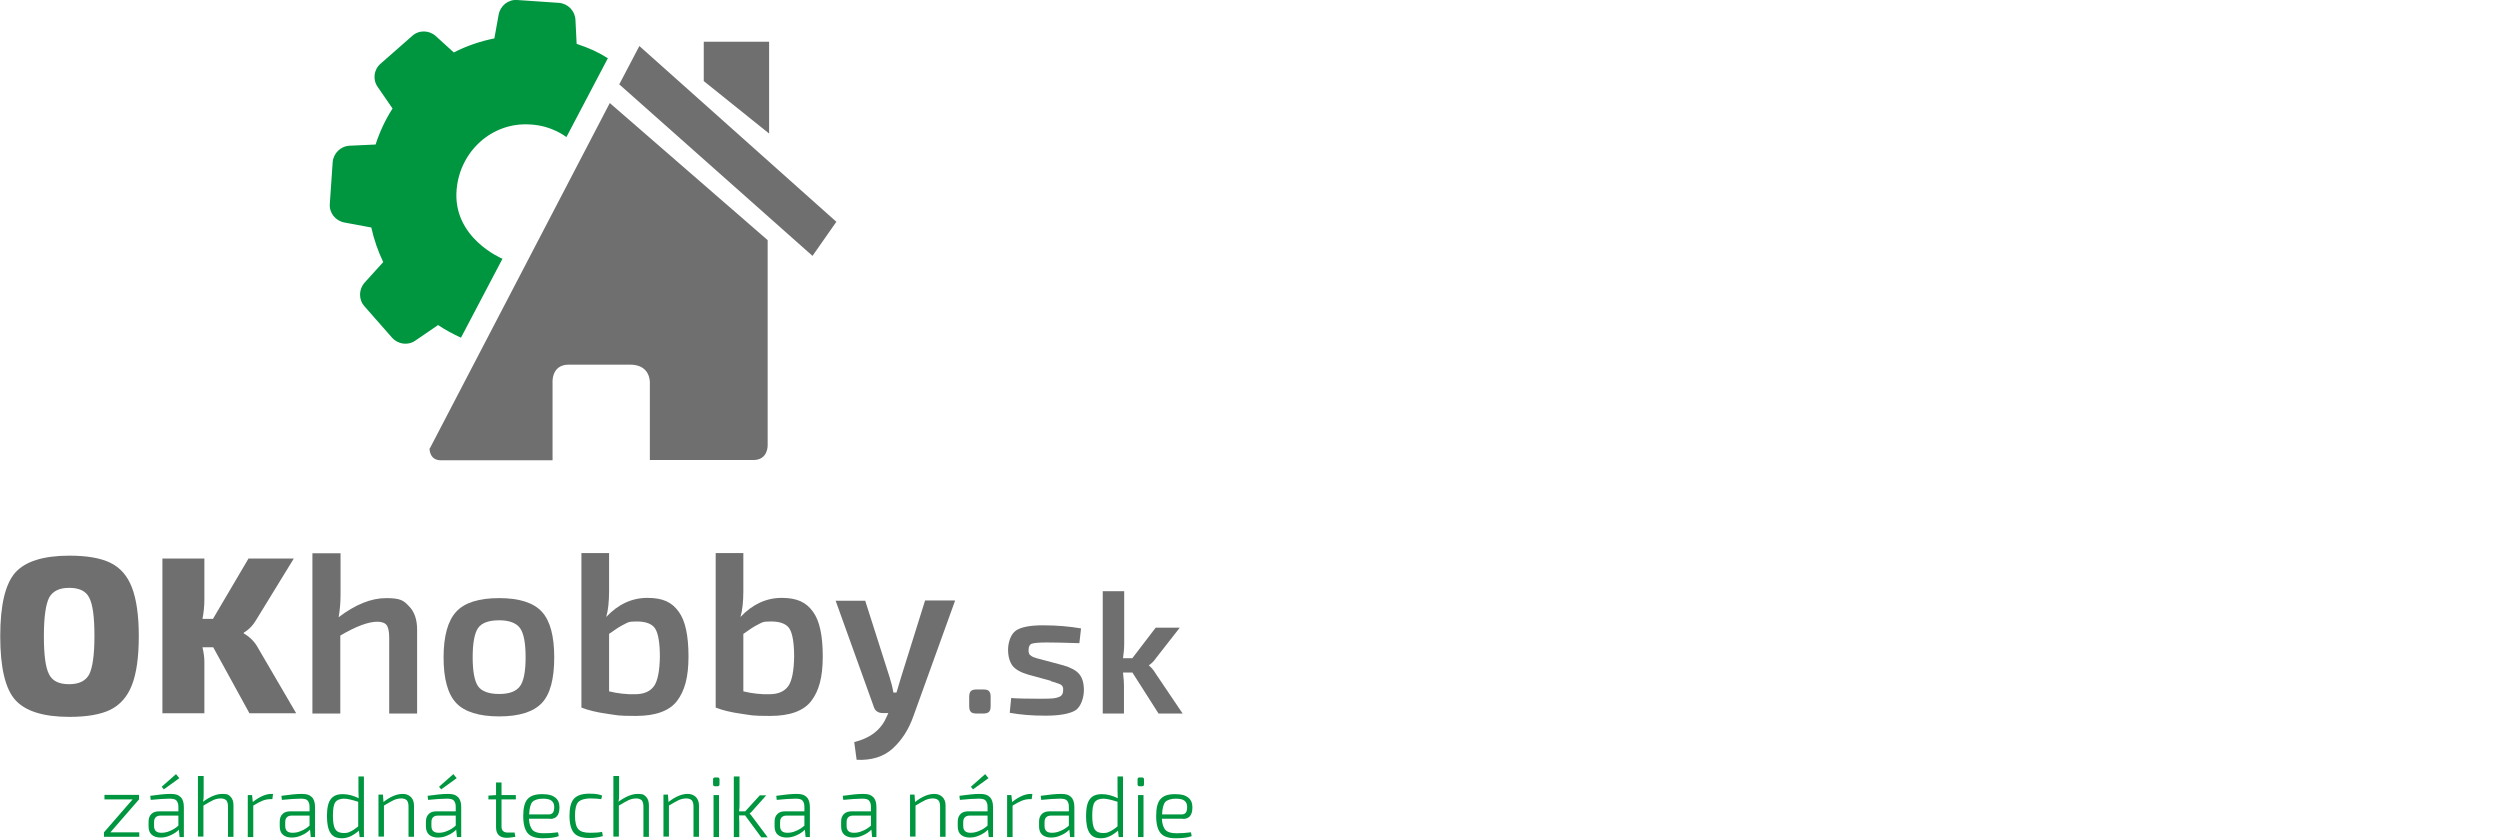 <?xml version="1.0" encoding="UTF-8"?>
<svg id="Vrstva_1" xmlns="http://www.w3.org/2000/svg" version="1.1" viewBox="0 0 1048.3 352.1">
  <!-- Generator: Adobe Illustrator 29.2.1, SVG Export Plug-In . SVG Version: 2.1.0 Build 116)  -->
  <defs>
    <style>
      .st0 {
        fill: #706f6f;
      }

      .st1 {
        fill: #009640;
      }
    </style>
  </defs>
  <path class="st0" d="M180.1,187.9s-.2,5.1,4.7,5.1,46.9,0,46.9,0v-32.4c0,0-.7-7.7,6.8-7.7h25.7c8.8,0,8.3,7.7,8.3,7.7v32.3c0,0,43.4,0,43.4,0,6.3,0,6-6.3,6-6.3v-85.9l-66.2-57.5-75.5,144.9Z"/>
  <path class="st0" d="M259.7,35.4l81,71.9,10-14.3-82.6-73.7-8.5,16.2Z"/>
  <path class="st0" d="M322.5,17.5h-27.4v16.5c0,0,27.4,22,27.4,22V17.5Z"/>
  <path class="st1" d="M254.7,24.3c-4.3-2.7-8.1-4.3-12.9-5.9l-.5-10.1c-.2-3.8-3.2-6.8-6.9-7.1L216.9,0c-3.8-.3-7.1,2.4-7.8,6.1l-1.8,10c-5.9,1.2-11.6,3.1-17,5.9l-7.6-6.9c-2.8-2.5-7.1-2.6-9.9,0l-13.2,11.6c-2.9,2.5-3.4,6.7-1.2,9.8l6.2,9c-3,4.7-5.4,9.8-7.1,15.1l-10.9.5c-3.8.2-6.8,3.2-7.1,6.9l-1.2,17.5c-.3,3.8,2.4,7.1,6.1,7.8l11.3,2.1c1.1,5,2.8,9.9,5,14.5l-7.8,8.6c-2.5,2.8-2.6,7.1-.1,9.9l11.6,13.2c2.5,2.8,6.7,3.4,9.8,1.2l9.5-6.5c3,2,6.3,3.8,9.6,5.3l17.4-33.1s-21.2-8.7-19.2-29.3c1.5-15.9,14.9-28.1,30.9-27h0c9.3.5,15.1,5.3,15.1,5.3l17.4-33.1ZM222.2,52.1"/>
  <g>
    <path class="st1" d="M58.4,349v1.9h-14.8v-1.9l12-13.8h-11.8v-1.9h14.5v1.9l-12,13.8h12.1Z"/>
    <path class="st1" d="M63.2,335.4l-.2-1.7c3.5-.5,6.3-.8,8.5-.8s3.3.4,4.2,1.3c.9.8,1.4,2.2,1.4,4.2v12.6h-1.8l-.3-3.1c-.9.9-2,1.7-3.4,2.3-1.4.7-2.8,1-4.3,1s-2.8-.4-3.7-1.2c-.9-.8-1.3-2-1.3-3.5v-2c0-1.4.4-2.4,1.2-3.2.8-.8,1.9-1.1,3.4-1.1h7.9v-1.9c0-1.2-.3-2-.8-2.6-.5-.6-1.5-.8-2.9-.8-2.1,0-4.7.2-7.8.5ZM64.6,344.8v1.5c0,2,1,2.9,3.1,2.9,1.1,0,2.3-.2,3.6-.8,1.3-.5,2.5-1.3,3.5-2.2v-4.2h-7.5c-1.8,0-2.7,1-2.7,2.7ZM68.7,331l-.9-1.1,6-5.3,1.4,1.7-6.5,4.7Z"/>
    <path class="st1" d="M85.4,325.5v7.3c0,1.4,0,2.5-.3,3.4,3-2.2,5.7-3.3,8.1-3.3s2.7.4,3.5,1.2c.8.8,1.2,2,1.2,3.6v13.2h-2.3v-12.6c0-1.2-.2-2.1-.7-2.7-.5-.5-1.3-.8-2.3-.8s-2.1.2-3.2.7c-1.1.5-2.4,1.3-4.1,2.3v13h-2.3v-25.4h2.4Z"/>
    <path class="st1" d="M114.5,332.9l-.3,2.2h-.9c-1,0-2,.2-3.1.6-1,.4-2.4,1.1-4,2.1v13.2h-2.3v-17.6h1.8l.3,2.9c2.9-2.3,5.5-3.4,7.8-3.4h.8Z"/>
    <path class="st1" d="M118.2,335.4l-.2-1.7c3.5-.5,6.3-.8,8.5-.8s3.3.4,4.2,1.3c.9.8,1.4,2.2,1.4,4.2v12.6h-1.8l-.3-3.1c-.9.9-2,1.7-3.4,2.3-1.4.7-2.8,1-4.3,1s-2.8-.4-3.7-1.2c-.9-.8-1.3-2-1.3-3.5v-2c0-1.4.4-2.4,1.2-3.2.8-.8,1.9-1.1,3.4-1.1h7.9v-1.9c0-1.2-.3-2-.8-2.6-.5-.6-1.5-.8-2.9-.8-2.1,0-4.7.2-7.8.5ZM119.6,344.8v1.5c0,2,1,2.9,3.1,2.9,1.1,0,2.3-.2,3.6-.8,1.3-.5,2.5-1.3,3.5-2.2v-4.2h-7.5c-1.8,0-2.7,1-2.7,2.7Z"/>
    <path class="st1" d="M150.8,351l-.3-2.7c-2.4,2.1-4.7,3.2-7.1,3.2s-3.8-.7-4.8-2.2c-1-1.5-1.5-3.8-1.5-7.1s.5-5.7,1.6-7.1c1-1.4,2.7-2.1,5-2.1s4.4.6,6.7,1.7c0-.8-.1-2-.1-3.5v-5.6h2.3v25.4h-1.8ZM150.2,346.6v-10.4c-2.5-.8-4.5-1.3-6-1.3s-2.9.5-3.6,1.5-1,2.9-1,5.6.3,4.6,1,5.7c.7,1.1,1.9,1.6,3.5,1.6s1.9-.2,2.8-.6c.9-.4,2-1.1,3.3-2.2Z"/>
    <path class="st1" d="M160.6,333.4l.2,2.9c2.9-2.3,5.6-3.4,8.1-3.4s4.7,1.6,4.7,4.8v13.2h-2.3v-12.6c0-1.2-.2-2.1-.7-2.7-.5-.5-1.3-.8-2.3-.8s-2.1.2-3.2.7c-1.1.5-2.4,1.3-4.1,2.3v13h-2.3v-17.6h1.9Z"/>
    <path class="st1" d="M179.5,335.4l-.2-1.7c3.5-.5,6.3-.8,8.5-.8s3.3.4,4.2,1.3c.9.8,1.4,2.2,1.4,4.2v12.6h-1.8l-.3-3.1c-.9.9-2,1.7-3.4,2.3-1.4.7-2.8,1-4.3,1s-2.8-.4-3.7-1.2c-.9-.8-1.3-2-1.3-3.5v-2c0-1.4.4-2.4,1.2-3.2.8-.8,1.9-1.1,3.4-1.1h7.9v-1.9c0-1.2-.3-2-.8-2.6-.5-.6-1.5-.8-2.9-.8-2.1,0-4.7.2-7.8.5ZM180.9,344.8v1.5c0,2,1,2.9,3.1,2.9,1.1,0,2.3-.2,3.6-.8,1.3-.5,2.5-1.3,3.5-2.2v-4.2h-7.5c-1.8,0-2.7,1-2.7,2.7ZM185,331l-.9-1.1,6-5.3,1.4,1.7-6.5,4.7Z"/>
    <path class="st1" d="M215.8,349.2l.3,1.7c-1.2.2-2.4.4-3.7.4-2.9,0-4.4-1.5-4.4-4.4v-11.7h-3.2v-1.6l3.2-.2v-5.3h2.3v5.3h6v1.8h-6v11.4c0,1.7.9,2.5,2.6,2.5h2.9Z"/>
    <path class="st1" d="M230.6,343.3h-8.8c.1,2.3.7,3.9,1.6,4.8.9.9,2.4,1.3,4.5,1.3s3.8-.1,6.1-.4l.3,1.6c-1.5.6-3.7.9-6.7.9s-5.1-.7-6.3-2.1c-1.2-1.4-1.9-3.8-1.9-7.2s.6-5.8,1.8-7.1c1.2-1.4,3.2-2.1,6.1-2.1s4.3.5,5.5,1.4c1.2.9,1.8,2.3,1.8,4.1,0,3.3-1.3,4.9-4,4.9ZM221.8,341.5h8.3c1.6,0,2.3-1,2.3-3.1,0-1.2-.4-2.1-1.2-2.7-.8-.6-2-.8-3.7-.8s-3.5.5-4.3,1.4c-.8,1-1.2,2.7-1.3,5.1Z"/>
    <path class="st1" d="M252.5,349l.3,1.6c-1.8.5-3.7.8-5.7.8-3,0-5.2-.7-6.4-2.1-1.2-1.4-1.9-3.8-1.9-7.2s.6-5.8,1.9-7.2,3.4-2.1,6.4-2.1,4,.3,5.4.8l-.4,1.5c-1.3-.2-2.8-.3-4.7-.3s-3.9.5-4.9,1.5c-.9,1-1.4,2.9-1.4,5.7s.5,4.7,1.4,5.7c.9,1,2.5,1.5,4.9,1.5s3.7-.1,5.1-.4Z"/>
    <path class="st1" d="M259.6,325.5v7.3c0,1.4,0,2.5-.3,3.4,3-2.2,5.7-3.3,8.1-3.3s2.7.4,3.5,1.2c.8.8,1.2,2,1.2,3.6v13.2h-2.3v-12.6c0-1.2-.2-2.1-.7-2.7-.5-.5-1.3-.8-2.3-.8s-2.1.2-3.2.7c-1.1.5-2.4,1.3-4.1,2.3v13h-2.3v-25.4h2.4Z"/>
    <path class="st1" d="M280.1,333.4l.2,2.9c2.9-2.3,5.6-3.4,8.1-3.4s4.7,1.6,4.7,4.8v13.2h-2.3v-12.6c0-1.2-.2-2.1-.7-2.7-.5-.5-1.3-.8-2.3-.8s-2.1.2-3.2.7c-1.1.5-2.4,1.3-4.1,2.3v13h-2.3v-17.6h1.9Z"/>
    <path class="st1" d="M299.8,326h1.1c.5,0,.8.3.8.8v2.1c0,.5-.3.8-.8.8h-1.1c-.5,0-.8-.3-.8-.8v-2.1c0-.5.3-.8.8-.8ZM301.5,351h-2.3v-17.6h2.3v17.6Z"/>
    <path class="st1" d="M312.5,341.9h-2.6c0,.9.1,1.9.1,2.9v6.2h-2.3v-25.4h2.4v11.6c0,.9,0,1.9-.2,3h2.6l6.1-6.7h2.7l-5.9,6.6c-.4.5-.7.8-1.1,1h0c.4.3.7.8,1.1,1.3l6.5,8.7h-2.7l-6.7-9.1Z"/>
    <path class="st1" d="M325.7,335.4l-.2-1.7c3.5-.5,6.3-.8,8.5-.8s3.3.4,4.2,1.3c.9.8,1.4,2.2,1.4,4.2v12.6h-1.8l-.3-3.1c-.9.9-2,1.7-3.4,2.3-1.4.7-2.8,1-4.3,1s-2.8-.4-3.7-1.2c-.9-.8-1.3-2-1.3-3.5v-2c0-1.4.4-2.4,1.2-3.2.8-.8,1.9-1.1,3.4-1.1h7.9v-1.9c0-1.2-.3-2-.8-2.6-.5-.6-1.5-.8-2.9-.8-2.1,0-4.7.2-7.8.5ZM327.1,344.8v1.5c0,2,1,2.9,3.1,2.9,1.1,0,2.3-.2,3.6-.8,1.3-.5,2.5-1.3,3.5-2.2v-4.2h-7.5c-1.8,0-2.7,1-2.7,2.7Z"/>
    <path class="st1" d="M353.6,335.4l-.2-1.7c3.5-.5,6.3-.8,8.5-.8s3.3.4,4.2,1.3c.9.8,1.4,2.2,1.4,4.2v12.6h-1.8l-.3-3.1c-.9.9-2,1.7-3.4,2.3-1.4.7-2.8,1-4.3,1s-2.8-.4-3.7-1.2c-.9-.8-1.3-2-1.3-3.5v-2c0-1.4.4-2.4,1.2-3.2.8-.8,1.9-1.1,3.4-1.1h7.9v-1.9c0-1.2-.3-2-.8-2.6-.5-.6-1.5-.8-2.9-.8-2.1,0-4.7.2-7.8.5ZM355,344.8v1.5c0,2,1,2.9,3.1,2.9,1.1,0,2.3-.2,3.6-.8,1.3-.5,2.5-1.3,3.5-2.2v-4.2h-7.5c-1.8,0-2.7,1-2.7,2.7Z"/>
    <path class="st1" d="M383.5,333.4l.2,2.9c2.9-2.3,5.6-3.4,8.1-3.4s4.7,1.6,4.7,4.8v13.2h-2.3v-12.6c0-1.2-.2-2.1-.7-2.7-.5-.5-1.3-.8-2.3-.8s-2.1.2-3.2.7c-1.1.5-2.4,1.3-4.1,2.3v13h-2.3v-17.6h1.9Z"/>
    <path class="st1" d="M402.5,335.4l-.2-1.7c3.5-.5,6.3-.8,8.5-.8s3.3.4,4.2,1.3c.9.8,1.4,2.2,1.4,4.2v12.6h-1.8l-.3-3.1c-.9.9-2,1.7-3.4,2.3-1.4.7-2.8,1-4.3,1s-2.8-.4-3.7-1.2c-.9-.8-1.3-2-1.3-3.5v-2c0-1.4.4-2.4,1.2-3.2.8-.8,1.9-1.1,3.4-1.1h7.9v-1.9c0-1.2-.3-2-.8-2.6-.5-.6-1.5-.8-2.9-.8-2.1,0-4.7.2-7.8.5ZM403.9,344.8v1.5c0,2,1,2.9,3.1,2.9,1.1,0,2.3-.2,3.6-.8,1.3-.5,2.5-1.3,3.5-2.2v-4.2h-7.5c-1.8,0-2.7,1-2.7,2.7ZM408,331l-.9-1.1,6-5.3,1.4,1.7-6.5,4.7Z"/>
    <path class="st1" d="M432.9,332.9l-.3,2.2h-.9c-1,0-2,.2-3.1.6-1,.4-2.4,1.1-4,2.1v13.2h-2.3v-17.6h1.8l.3,2.9c2.9-2.3,5.5-3.4,7.8-3.4h.8Z"/>
    <path class="st1" d="M436.6,335.4l-.2-1.7c3.5-.5,6.3-.8,8.5-.8s3.3.4,4.2,1.3c.9.8,1.4,2.2,1.4,4.2v12.6h-1.8l-.3-3.1c-.9.9-2,1.7-3.4,2.3-1.4.7-2.8,1-4.3,1s-2.8-.4-3.7-1.2c-.9-.8-1.3-2-1.3-3.5v-2c0-1.4.4-2.4,1.2-3.2.8-.8,1.9-1.1,3.4-1.1h7.9v-1.9c0-1.2-.3-2-.8-2.6-.5-.6-1.5-.8-2.9-.8-2.1,0-4.7.2-7.8.5ZM438,344.8v1.5c0,2,1,2.9,3.1,2.9,1.1,0,2.3-.2,3.6-.8,1.3-.5,2.5-1.3,3.5-2.2v-4.2h-7.5c-1.8,0-2.7,1-2.7,2.7Z"/>
    <path class="st1" d="M469.1,351l-.3-2.7c-2.4,2.1-4.7,3.2-7.1,3.2s-3.8-.7-4.8-2.2c-1-1.5-1.5-3.8-1.5-7.1s.5-5.7,1.6-7.1c1-1.4,2.7-2.1,5-2.1s4.4.6,6.7,1.7c0-.8-.1-2-.1-3.5v-5.6h2.3v25.4h-1.8ZM468.6,346.6v-10.4c-2.5-.8-4.5-1.3-6-1.3s-2.9.5-3.6,1.5-1,2.9-1,5.6.3,4.6,1,5.7c.7,1.1,1.9,1.6,3.5,1.6s1.9-.2,2.8-.6c.9-.4,2-1.1,3.3-2.2Z"/>
    <path class="st1" d="M477.8,326h1.1c.5,0,.8.3.8.8v2.1c0,.5-.3.8-.8.8h-1.1c-.5,0-.8-.3-.8-.8v-2.1c0-.5.3-.8.8-.8ZM479.5,351h-2.3v-17.6h2.3v17.6Z"/>
    <path class="st1" d="M496,343.3h-8.8c.1,2.3.7,3.9,1.6,4.8.9.9,2.4,1.3,4.5,1.3s3.8-.1,6.1-.4l.3,1.6c-1.5.6-3.7.9-6.7.9s-5.1-.7-6.3-2.1c-1.2-1.4-1.9-3.8-1.9-7.2s.6-5.8,1.8-7.1c1.2-1.4,3.2-2.1,6.1-2.1s4.3.5,5.5,1.4c1.2.9,1.8,2.3,1.8,4.1,0,3.3-1.3,4.9-4,4.9ZM487.2,341.5h8.3c1.6,0,2.3-1,2.3-3.1,0-1.2-.4-2.1-1.2-2.7-.8-.6-2-.8-3.7-.8s-3.5.5-4.3,1.4c-.8,1-1.2,2.7-1.3,5.1Z"/>
  </g>
  <g>
    <path class="st0" d="M29.1,233c7.4,0,13.1,1,17.2,3,4.1,2,7.1,5.4,9,10.3,1.9,4.9,2.9,11.7,2.9,20.5s-1,15.7-2.9,20.5c-1.9,4.9-5,8.3-9,10.3-4.1,2-9.8,3-17.2,3-10.9,0-18.5-2.4-22.7-7.1-4.2-4.7-6.3-13.6-6.3-26.7s2.1-21.9,6.3-26.7c4.2-4.7,11.8-7.1,22.7-7.1ZM37.4,250.6c-1.4-2.8-4.2-4.1-8.4-4.1s-6.9,1.4-8.4,4.1c-1.4,2.8-2.2,8.1-2.2,16.1s.7,13.3,2.2,16.1c1.4,2.8,4.2,4.1,8.4,4.1s6.9-1.4,8.4-4.1c1.4-2.8,2.2-8.1,2.2-16.1s-.7-13.3-2.2-16.1Z"/>
    <path class="st0" d="M89.4,271.4h-4.5c.5,2.2.8,4.2.8,6v21.7h-17.6v-64.9h17.6v17.2c0,2.9-.3,5.6-.8,8.1h4.4l14.9-25.3h19l-15.7,25.6c-1.3,2.3-3.1,4.2-5.3,5.5v.3c2.6,1.5,4.6,3.5,6,6.1l16,27.4h-19.6l-15.2-27.7Z"/>
    <path class="st0" d="M142.8,232v17.3c0,3.5-.3,6.6-.8,9.5,7-5.3,13.6-8,19.9-8s7.4,1.1,9.6,3.4c2.2,2.2,3.4,5.5,3.4,9.7v35.3h-11.7v-31.8c0-2.6-.4-4.4-1.1-5.3-.7-.9-2-1.4-3.9-1.4-3.7,0-8.9,1.9-15.5,5.8v32.7h-11.7v-67.2h11.8Z"/>
    <path class="st0" d="M209.3,250.8c8.4,0,14.4,1.9,17.9,5.7,3.5,3.8,5.2,10.2,5.2,19.2s-1.7,15.4-5.2,19.1c-3.5,3.7-9.5,5.6-17.9,5.6s-14.5-1.9-18-5.6c-3.5-3.7-5.3-10.1-5.3-19.1s1.8-15.4,5.3-19.2c3.5-3.8,9.5-5.7,18-5.7ZM209.3,260.1c-4.4,0-7.3,1.1-8.8,3.2-1.5,2.1-2.3,6.3-2.3,12.3s.8,10.1,2.3,12.2c1.5,2.1,4.5,3.2,8.8,3.2s7.1-1.1,8.7-3.2c1.6-2.1,2.4-6.2,2.4-12.2s-.8-10.2-2.4-12.3c-1.6-2.1-4.5-3.2-8.7-3.2Z"/>
    <path class="st0" d="M255.4,232v15.8c0,4.5-.4,8.2-1.2,10.9,5-5.3,10.7-8,17.3-8s10.3,1.9,13.1,5.8c2.8,3.8,4.1,10.1,4.1,18.8s-1.6,14.4-4.8,18.6c-3.2,4.2-9,6.3-17.2,6.3s-7.7-.3-12.1-.9c-4.4-.6-8-1.5-10.8-2.6v-64.8h11.7ZM255.4,265.9v24c3.7.9,7.4,1.3,10.9,1.2,3.8,0,6.4-1.2,8-3.5,1.5-2.2,2.3-6.3,2.4-12.2,0-5.8-.7-9.7-1.9-11.7-1.2-2-3.8-3.1-7.7-3.1s-3.7.4-5.4,1.2c-1.7.8-3.8,2.2-6.3,4Z"/>
    <path class="st0" d="M311.7,232v15.8c0,4.5-.4,8.2-1.2,10.9,5-5.3,10.8-8,17.3-8s10.3,1.9,13.1,5.8c2.8,3.8,4.1,10.1,4.1,18.8s-1.6,14.4-4.8,18.6c-3.2,4.2-9,6.3-17.2,6.3s-7.7-.3-12.1-.9c-4.4-.6-8-1.5-10.8-2.6v-64.8h11.7ZM311.7,265.9v24c3.7.9,7.4,1.3,10.9,1.2,3.8,0,6.4-1.2,8-3.5,1.5-2.2,2.3-6.3,2.4-12.2,0-5.8-.7-9.7-1.9-11.7-1.2-2-3.8-3.1-7.7-3.1s-3.7.4-5.4,1.2c-1.7.8-3.8,2.2-6.3,4Z"/>
    <path class="st0" d="M400.4,252.1l-17.5,48.5c-1.9,5.3-4.7,9.7-8.5,13.2-3.8,3.5-8.9,5.1-15.2,4.8l-1-7.4c3.7-1,6.7-2.4,8.8-4.2,2.2-1.8,3.8-4,5-6.9l.5-1.1h-2.3c-2.1,0-3.4-1-3.9-2.9l-15.9-44.2h12.4l10.3,32.3c.6,2,1.2,4.1,1.5,6.2h1.3c.3-.8.6-1.9,1-3.3.4-1.4.7-2.4.9-3l10.1-32.3h12.5Z"/>
    <path class="st0" d="M409.6,289.1h2.6c1.2,0,2.1.2,2.5.7.5.5.7,1.3.7,2.5v3.7c0,1.2-.2,2-.7,2.5-.5.5-1.3.7-2.5.7h-2.6c-1.2,0-2.1-.2-2.5-.7-.5-.5-.7-1.3-.7-2.5v-3.7c0-1.2.2-2,.7-2.5.5-.5,1.3-.7,2.5-.7Z"/>
    <path class="st0" d="M440.7,285.5l-9.5-2.6c-3.1-.9-5.3-2.1-6.6-3.7-1.2-1.6-1.9-3.9-1.9-6.8s1.1-6.5,3.3-8c2.2-1.5,6-2.2,11.4-2.2,5.9,0,11.2.5,15.9,1.3l-.7,6.2c-6.1-.2-10.6-.3-13.7-.3s-5.3.2-6.2.5c-.9.3-1.4,1.2-1.4,2.6s0,.7.1,1c0,.3.1.5.2.7,0,.2.2.4.4.5.2.2.4.3.5.4,0,0,.3.2.7.4.4.1.7.2.8.3.1,0,.5.1,1,.3.5.1.9.2,1.2.3l9.7,2.6c3.1.9,5.3,2.1,6.6,3.6,1.3,1.5,2,3.8,2,6.8s-1.2,7-3.6,8.5c-2.4,1.4-6.5,2.2-12.5,2.2s-10.4-.4-15-1.2l.6-6.2c2.5.2,6.6.3,12.2.3s6.4-.2,7.7-.7c1.3-.4,1.9-1.4,1.9-2.8s0-.6,0-.8c0-.2-.1-.5-.2-.7,0-.2-.2-.4-.3-.5,0-.1-.3-.3-.5-.4-.2-.1-.4-.3-.6-.3-.1,0-.4-.2-.8-.3-.4-.1-.6-.2-.8-.3-.2,0-.5-.1-1-.3-.5-.1-.8-.2-1-.3Z"/>
    <path class="st0" d="M474.9,282h-4c.3,2.5.4,4.4.4,5.5v11.7h-8.9v-51.3h9v21.8c0,2.3-.2,4.4-.5,6.3h3.9l9.8-12.8h10.1l-10,12.8c-.8,1.2-1.8,2.2-3,3h0c1,.8,2,1.9,3,3.6l11.2,16.6h-10.1l-10.9-17.1Z"/>
  </g>
</svg>